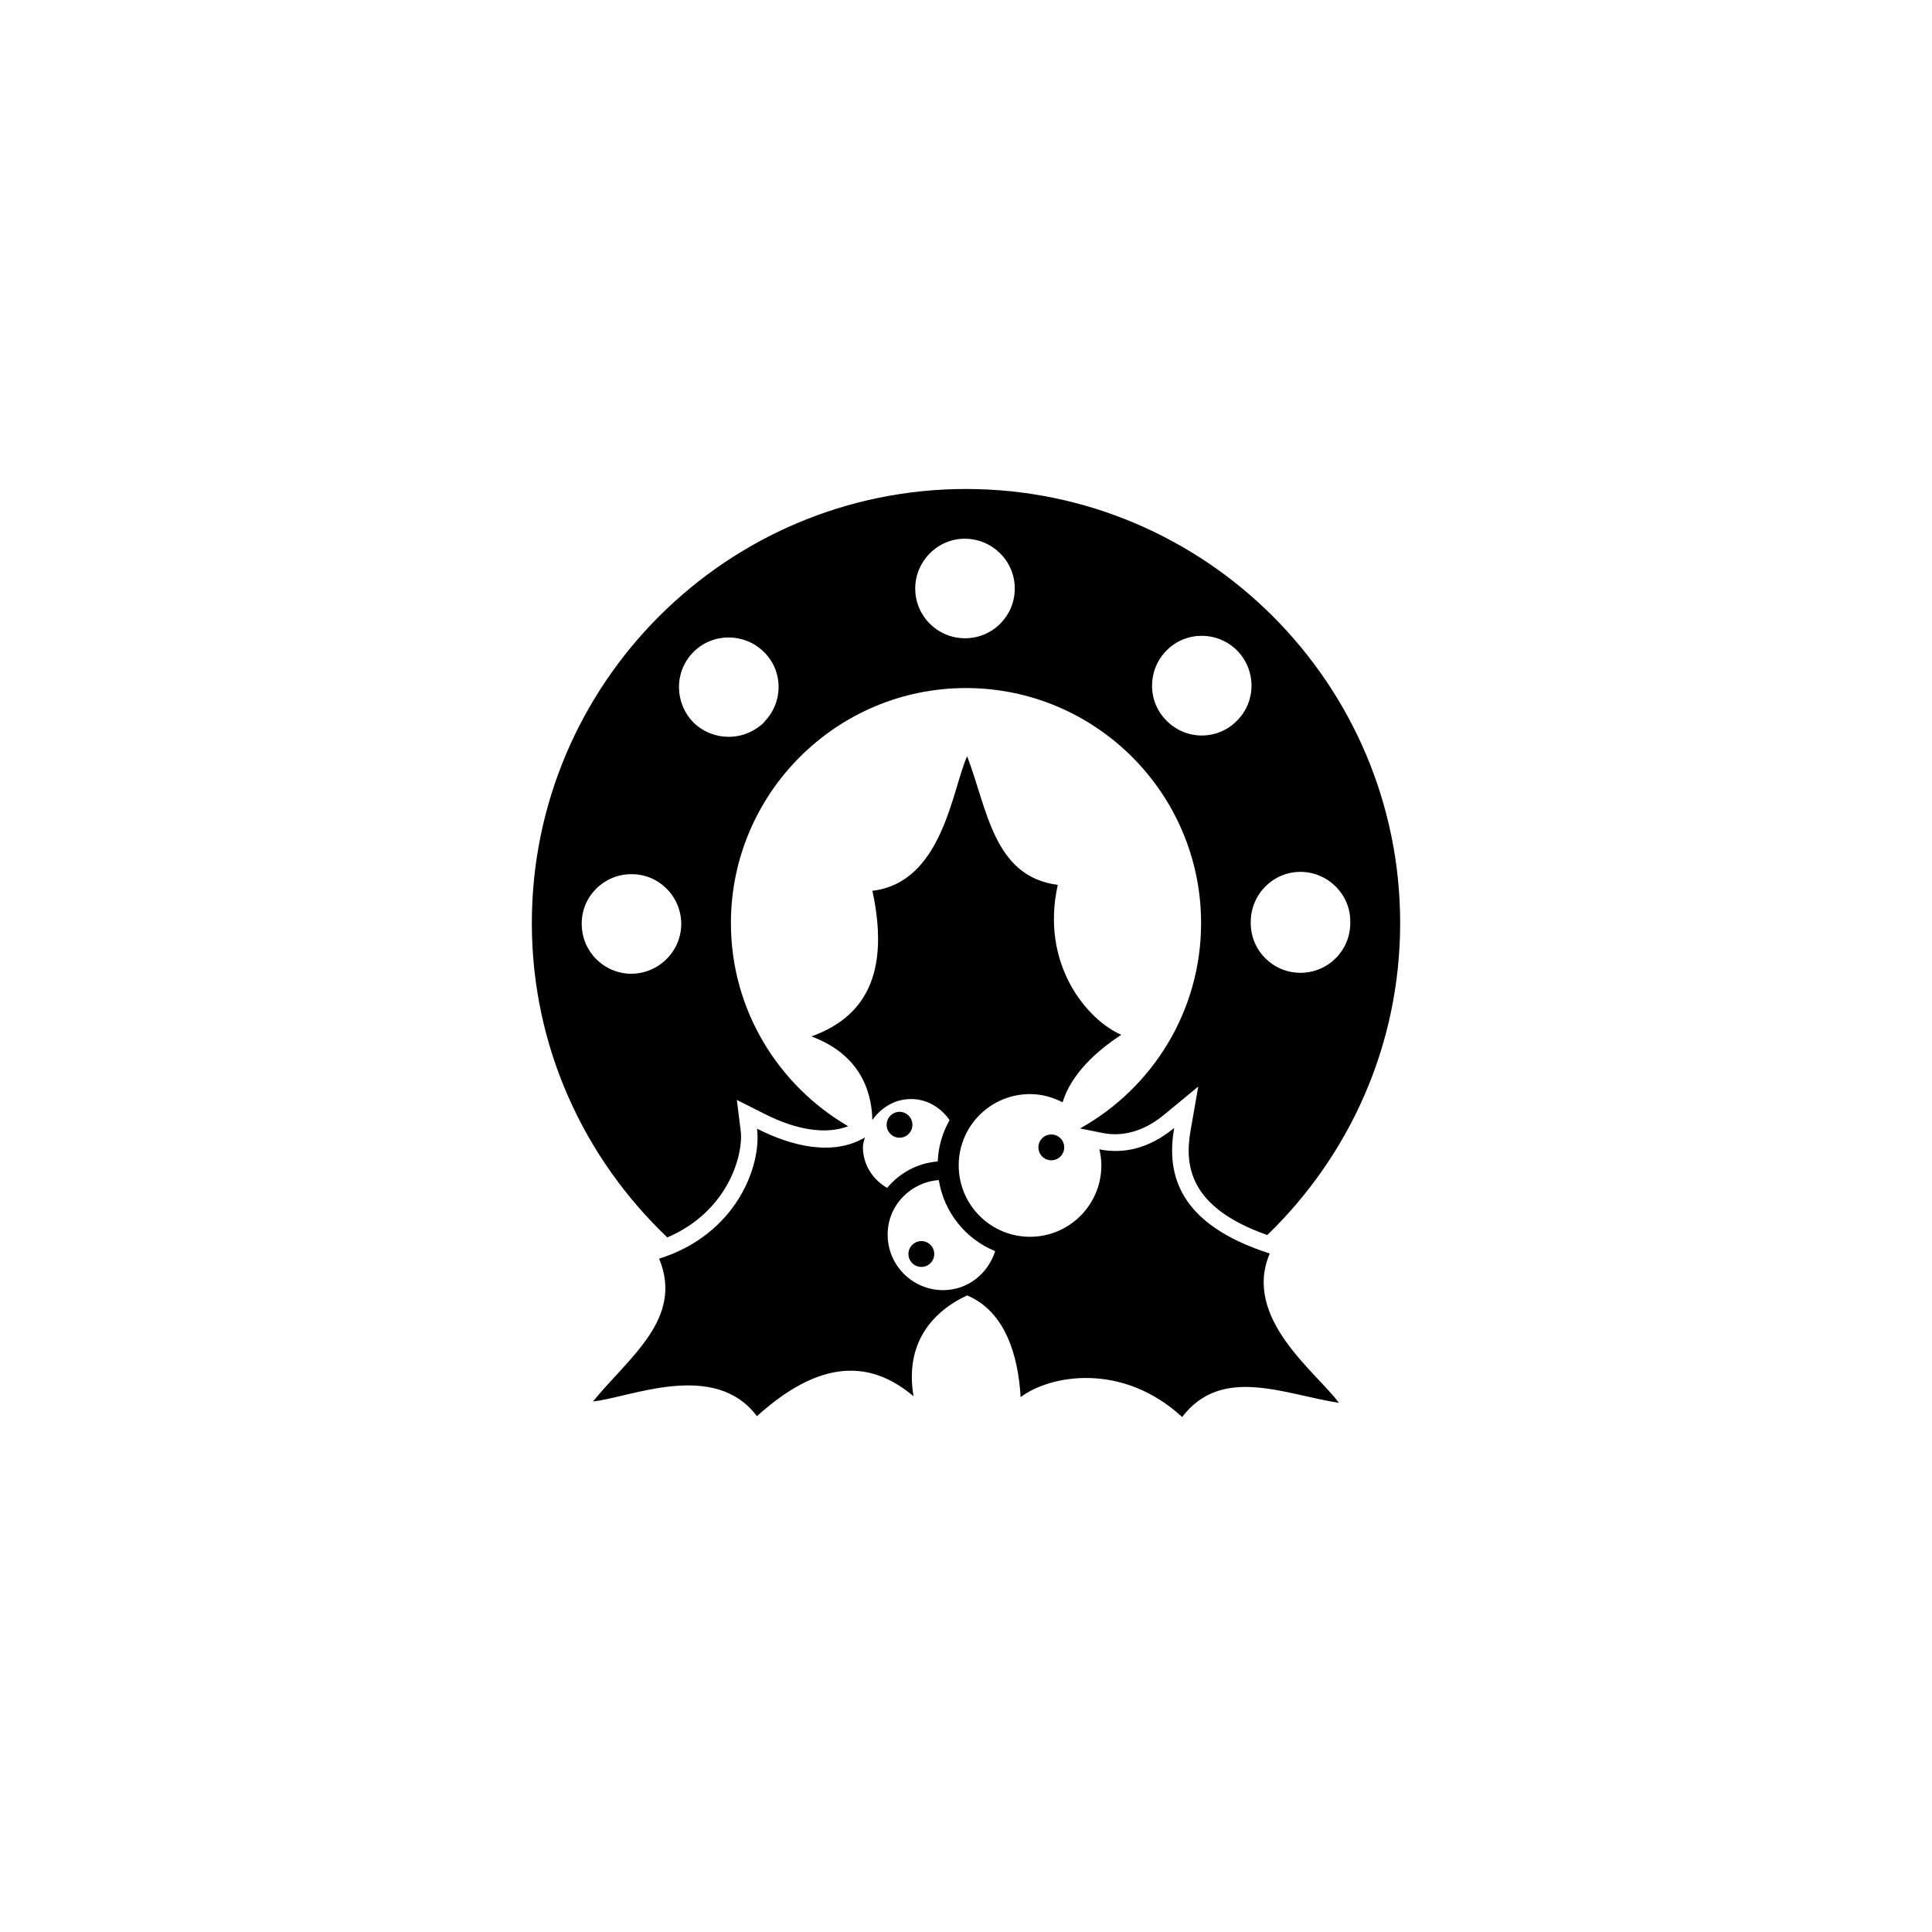 <?xml version="1.0" encoding="utf-8"?>
<!-- Generator: Adobe Illustrator 16.0.0, SVG Export Plug-In . SVG Version: 6.00 Build 0)  -->
<!DOCTYPE svg PUBLIC "-//W3C//DTD SVG 1.1//EN" "http://www.w3.org/Graphics/SVG/1.1/DTD/svg11.dtd">
<svg version="1.1" id="Layer_1" xmlns="http://www.w3.org/2000/svg" xmlns:xlink="http://www.w3.org/1999/xlink" x="0px" y="0px"
	 width="50px" height="50px" viewBox="0 0 50 50" enable-background="new 0 0 50 50" xml:space="preserve">
<g>
	<path d="M19.169,29.265l-0.099-0.799l0.719,0.363c0.848,0.429,1.602,0.532,2.162,0.318c-1.811-1.055-3.035-3.014-3.035-5.257
		c0-3.354,2.729-6.083,6.084-6.083s6.084,2.729,6.084,6.083c0,2.284-1.266,4.274-3.132,5.314l0.585,0.118
		c0.514,0.103,1.068-0.043,1.578-0.463l0.896-0.739l-0.2,1.144c-0.152,0.884-0.055,1.979,1.986,2.699
		c2.116-2.045,3.439-4.904,3.439-8.073c0-6.195-5.041-11.235-11.236-11.235c-6.196,0-11.236,5.04-11.236,11.235
		c0,3.2,1.352,6.086,3.506,8.134C18.843,31.354,19.245,29.885,19.169,29.265z M33.656,22.564c0.705,0,1.289,0.576,1.289,1.279
		c0,0,0,0,0,0.01c0,0.008,0,0.008,0,0.017c0,0.008,0,0.018,0,0.018c0,0.713-0.576,1.288-1.289,1.288s-1.287-0.575-1.287-1.288
		c0,0,0-0.01,0-0.018v-0.009C32.369,23.148,32.943,22.564,33.656,22.564z M30.188,16.837c0.497-0.508,1.314-0.508,1.82-0.01
		c0.507,0.508,0.507,1.323,0.008,1.821c-0.248,0.258-0.583,0.387-0.918,0.387c-0.326,0-0.653-0.129-0.902-0.378
		C29.689,18.159,29.689,17.344,30.188,16.837z M24.966,13.942c0.713,0,1.296,0.575,1.296,1.288s-0.574,1.288-1.287,1.288
		s-1.289-0.575-1.289-1.288C23.686,14.526,24.262,13.942,24.966,13.942z M17.949,16.871c0.498-0.498,1.314-0.498,1.82,0
		c0.508,0.498,0.508,1.313,0,1.82h0.009c-0.259,0.249-0.583,0.378-0.919,0.378c-0.326,0-0.652-0.12-0.91-0.369
		C17.451,18.193,17.441,17.378,17.949,16.871z M16.344,25.201c-0.713,0-1.289-0.576-1.289-1.288
		c-0.008-0.713,0.576-1.289,1.28-1.289c0.713-0.008,1.288,0.567,1.296,1.28C17.631,24.617,17.057,25.192,16.344,25.201z"/>
	<path d="M32.861,32.441c-2.367-0.76-2.682-2.054-2.473-3.25c-0.672,0.554-1.337,0.674-1.936,0.554
		c0.031,0.134,0.051,0.272,0.051,0.415c0,1.02-0.826,1.848-1.847,1.848c-1.019,0-1.845-0.828-1.845-1.848
		c0-1.019,0.826-1.845,1.845-1.845c0.306,0,0.589,0.081,0.843,0.213c0.221-0.72,0.855-1.313,1.521-1.748
		c-0.877-0.374-2.104-1.819-1.645-3.879c-1.664-0.218-1.817-1.951-2.346-3.33c-0.393,0.876-0.633,3.265-2.451,3.483
		c0.524,2.433-0.438,3.352-1.578,3.769c1.164,0.433,1.559,1.3,1.576,2.163c0.226-0.319,0.579-0.543,1-0.543
		c0.423,0,0.773,0.224,0.999,0.545c-0.179,0.317-0.291,0.68-0.307,1.071c-0.528,0.041-0.987,0.299-1.309,0.684
		c-0.369-0.214-0.627-0.598-0.627-1.057c0-0.087,0.032-0.165,0.05-0.248c-0.835,0.493-1.904,0.221-2.79-0.227
		c0.118,0.947-0.521,2.731-2.534,3.363c0.643,1.551-0.779,2.55-1.712,3.696c0.956-0.099,3.144-1.084,4.243,0.381
		c1.844-1.669,3.122-1.297,4.053-0.517c-0.234-1.389,0.506-2.198,1.387-2.609c0.994,0.417,1.324,1.571,1.385,2.632
		c0.762-0.574,2.627-0.913,4.18,0.515c1.021-1.332,2.599-0.6,4.057-0.365C34.09,35.529,32.143,34.126,32.861,32.441z M24.407,33.389
		c-0.792,0-1.435-0.645-1.435-1.437c0-0.754,0.586-1.354,1.324-1.412c0.134,0.835,0.695,1.529,1.459,1.839
		C25.57,32.96,25.049,33.389,24.407,33.389z"/>
	<circle cx="27.208" cy="29.694" r="0.334"/>
	<path d="M23.844,32.119c-0.182,0-0.334,0.15-0.334,0.334c0,0.185,0.152,0.335,0.334,0.335c0.186,0,0.334-0.15,0.334-0.335
		C24.178,32.27,24.029,32.119,23.844,32.119z"/>
	<path d="M23.279,29.444c0.186,0,0.334-0.149,0.334-0.335c0-0.184-0.148-0.335-0.334-0.335c-0.182,0-0.333,0.151-0.333,0.335
		C22.946,29.295,23.098,29.444,23.279,29.444z"/>
</g>
</svg>
